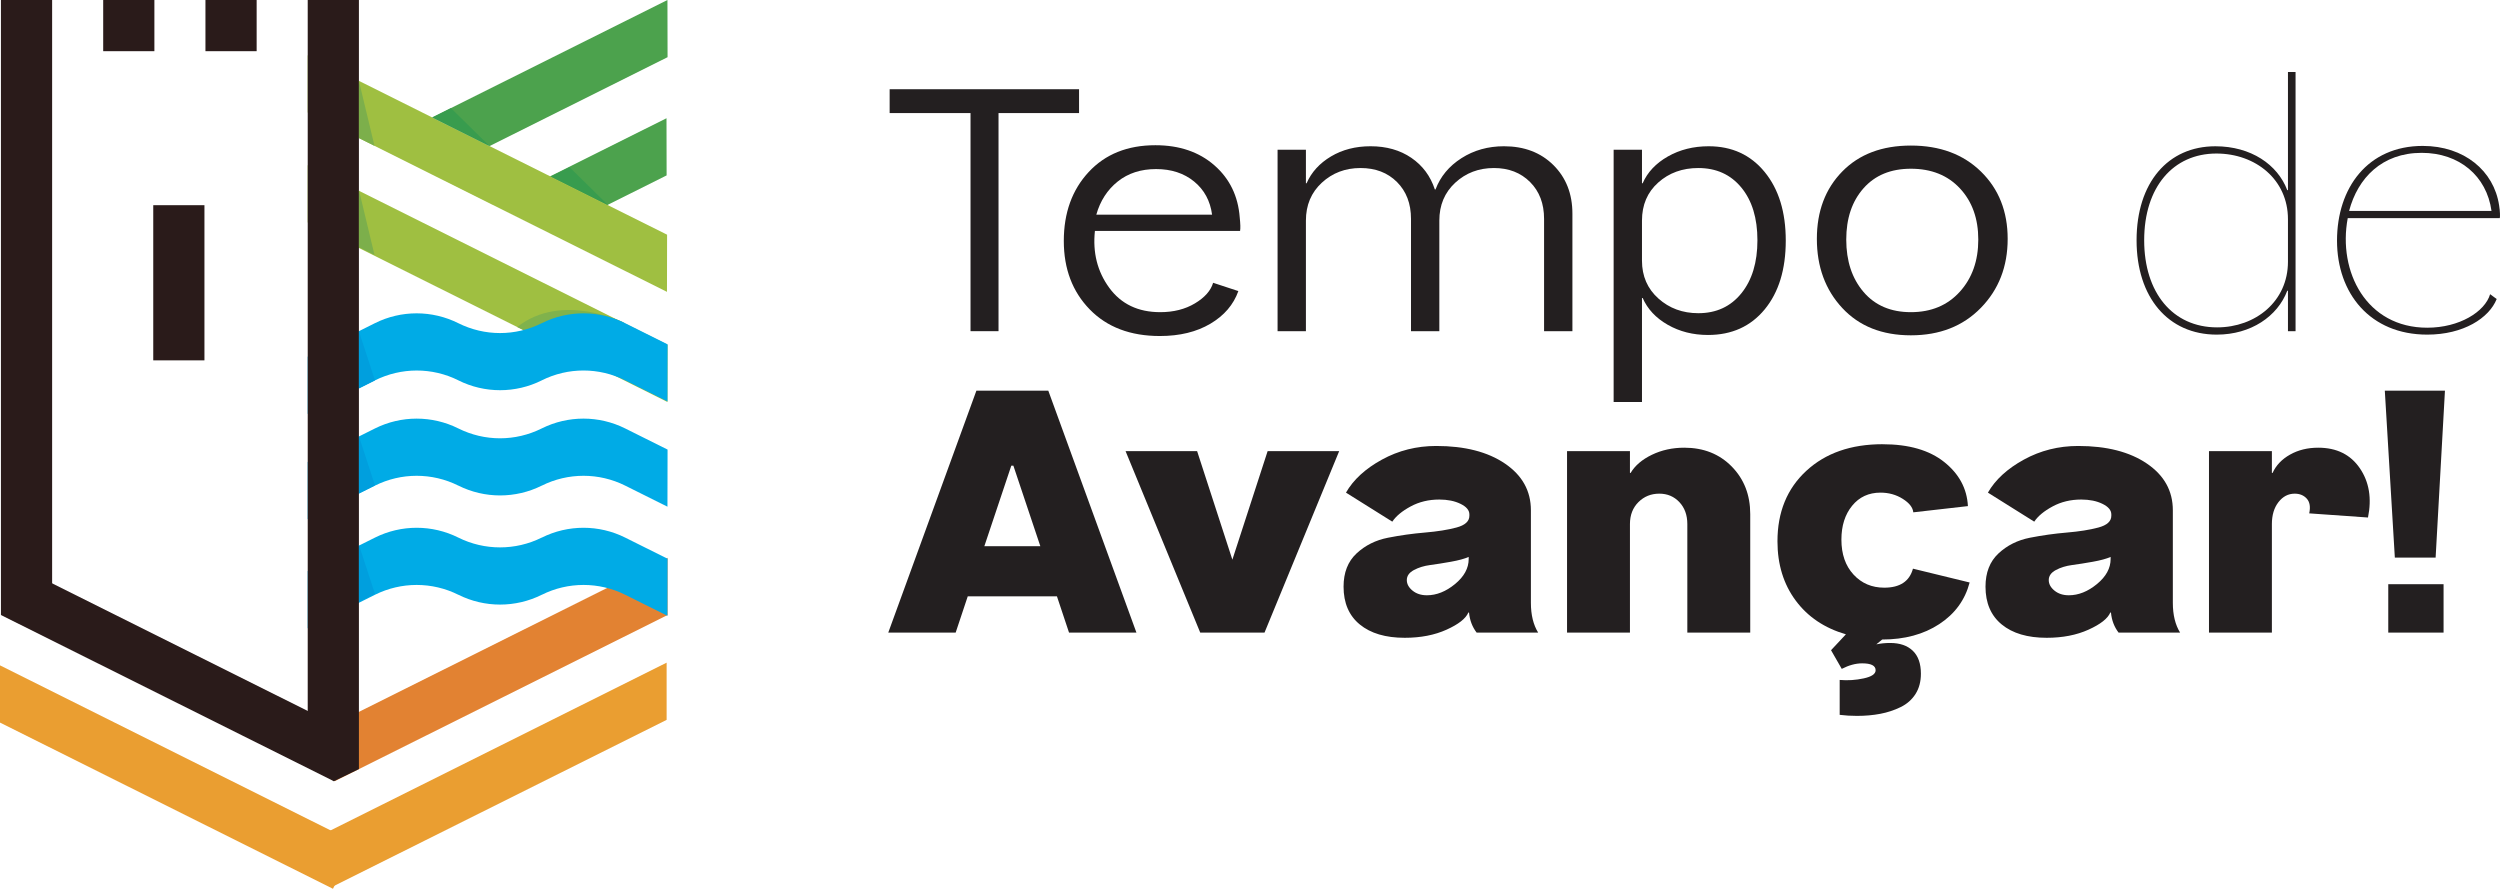 <?xml version="1.0" encoding="UTF-8"?>
<svg id="Layer_2" data-name="Layer 2" xmlns="http://www.w3.org/2000/svg" viewBox="0 0 603.21 214.449">
  <defs>
    <style>
      .cls-1 {
        fill: #4ca24d;
      }

      .cls-2 {
        fill: #389c4e;
      }

      .cls-3 {
        fill: #80b24c;
      }

      .cls-4 {
        fill: #00abe6;
      }

      .cls-5 {
        fill: #ea9e31;
      }

      .cls-6 {
        fill: #231f20;
      }

      .cls-7 {
        fill: #2a1b1a;
      }

      .cls-8 {
        fill: #9fbf41;
      }

      .cls-9 {
        fill: #7caf4b;
      }

      .cls-10 {
        fill: #009fde;
      }

      .cls-11 {
        fill: #e28232;
      }
    </style>
  </defs>
  <g id="Layer_1-2" data-name="Layer 1">
    <g>
      <g>
        <rect class="cls-7" x=".225" width="12.352" height="148.374"/>
        <rect class="cls-7" x="36.978" y="118.023" width="12.352" height="89.793" transform="translate(-121.888 128.767) rotate(-63.473)"/>
        <polygon class="cls-5" points="85.857 203.398 80.34 214.449 0 174.346 0 160.541 85.857 203.398"/>
        <polygon class="cls-11" points="161.073 148.394 161.073 134.589 75.216 177.446 80.733 188.497 161.073 148.394"/>
        <polygon class="cls-5" points="160.847 173.693 160.847 159.888 74.991 202.745 80.507 213.797 160.847 173.693"/>
        <polygon class="cls-1" points="160.844 42.323 146.458 49.509 132.635 42.597 160.817 28.527 160.844 42.323"/>
        <polygon class="cls-8" points="160.958 56.626 160.931 70.421 132.75 56.351 118.927 49.454 118.913 49.454 104.17 42.089 90.361 35.191 74.247 27.142 74.247 13.345 104.17 28.28 118.006 35.191 132.75 42.542 146.572 49.454 160.958 56.626"/>
        <polygon class="cls-8" points="74.247 53.67 74.247 39.865 161.077 83.208 161.048 96.998 74.247 53.67"/>
        <polygon class="cls-1" points="161.073 13.798 118.12 35.246 104.284 28.335 161.045 .002 161.073 13.798"/>
        <rect class="cls-7" x="24.899" width="12.352" height="12.351"/>
        <rect class="cls-7" x="36.978" y="49.509" width="12.352" height="37.44"/>
        <rect class="cls-7" x="49.573" width="12.352" height="12.351"/>
        <path class="cls-4" d="M161.073,134.809l-.027,13.782-10.195-5.084c-6.334-3.16-13.782-3.16-20.116,0h-.014c-6.334,3.16-13.782,3.16-20.116,0h-.014c-6.334-3.16-13.782-3.16-20.116,0l-3.875,1.937-12.353,6.156v-13.795l12.353-6.156,3.875-1.937c6.334-3.16,13.782-3.16,20.116,0,3.174,1.58,6.609,2.363,10.058,2.363s6.884-.783,10.058-2.363h.027c6.334-3.16,13.782-3.16,20.116,0l10.223,5.098Z"/>
        <path class="cls-4" d="M161.073,108.473l-.027,13.782-10.195-5.084c-6.334-3.16-13.782-3.16-20.116,0h-.014c-6.334,3.16-13.782,3.16-20.116,0h-.014c-6.334-3.16-13.782-3.16-20.116,0l-3.875,1.937-12.353,6.156v-13.795l12.353-6.156,3.875-1.937c6.334-3.16,13.782-3.16,20.116,0,3.174,1.58,6.609,2.377,10.058,2.377s6.884-.797,10.058-2.377l.027-.014c6.334-3.147,13.782-3.147,20.116.014l10.223,5.098Z"/>
        <path class="cls-3" d="M150.628,77.874s-15.055-7.564-25.834,1.027l1.483.74,24.351-1.767Z"/>
        <path class="cls-4" d="M161.073,83.081l-.027,13.782-10.195-5.084c-6.334-3.174-13.782-3.174-20.116-.014l-.014.014c-6.334,3.16-13.782,3.16-20.116,0l-.014-.014c-6.334-3.16-13.782-3.147-20.116.014l-3.875,1.937-12.353,6.156v-13.809l12.353-6.156,3.875-1.937c6.334-3.16,13.782-3.16,20.116.014,3.174,1.58,6.609,2.377,10.058,2.377s6.884-.797,10.058-2.377l.027-.014c6.334-3.16,13.782-3.16,20.116.014l10.223,5.098Z"/>
        <polygon class="cls-7" points="86.6 .002 86.6 185.568 80.565 188.497 74.247 183.436 74.247 .002 86.6 .002"/>
        <polygon class="cls-2" points="104.284 28.335 108.802 26.08 118.12 35.246 104.284 28.335"/>
        <polygon class="cls-2" points="132.903 42.598 137.426 40.34 146.74 49.509 132.903 42.598"/>
        <polygon class="cls-9" points="86.6 33.313 90.361 35.191 86.6 19.511 86.6 33.313"/>
        <polygon class="cls-9" points="86.6 59.63 90.361 61.508 86.6 45.828 86.6 59.63"/>
        <polygon class="cls-10" points="86.6 79.907 90.475 91.779 86.6 93.716 86.6 79.907"/>
        <polygon class="cls-10" points="86.6 105.244 90.475 117.115 86.6 119.053 86.6 105.244"/>
        <polygon class="cls-10" points="86.6 131.426 90.475 143.298 86.6 145.235 86.6 131.426"/>
      </g>
      <g>
        <path class="cls-6" d="M234.172,79.906V27.283h-19.515v-5.754h45.702v5.754h-19.432v52.624h-6.755Z"/>
        <path class="cls-6" d="M279.947,75.32c3.224,0,6.018-.709,8.382-2.126,2.362-1.418,3.822-3.071,4.378-4.962l6.088,2.002c-1.167,3.281-3.419,5.908-6.755,7.881-3.336,1.973-7.395,2.96-12.176,2.96-7.118,0-12.76-2.14-16.93-6.421-4.17-4.281-6.255-9.785-6.255-16.513,0-6.782,2.001-12.328,6.005-16.638,4.003-4.308,9.368-6.463,16.095-6.463,5.782,0,10.521,1.613,14.219,4.837,3.697,3.225,5.74,7.422,6.13,12.593.167,1.557.194,2.641.083,3.252h-35.026c-.557,5.227.597,9.799,3.461,13.719,2.863,3.919,6.963,5.879,12.301,5.879ZM264.519,51.802h27.938c-.446-3.336-1.891-6.005-4.336-8.006-2.447-2.001-5.504-3.002-9.174-3.002s-6.755,1.001-9.257,3.002c-2.501,2.001-4.226,4.67-5.17,8.006Z"/>
        <path class="cls-6" d="M330.693,35.289c3.836,0,7.115.932,9.84,2.794,2.725,1.863,4.615,4.407,5.672,7.63h.166c1.168-3.113,3.254-5.629,6.256-7.547,3.002-1.918,6.422-2.877,10.258-2.877,4.891,0,8.867,1.516,11.926,4.545,3.057,3.031,4.586,6.937,4.586,11.717v28.355h-6.838v-27.104c0-3.669-1.127-6.63-3.377-8.882-2.252-2.251-5.158-3.377-8.715-3.377-3.67,0-6.785,1.182-9.342,3.544-2.557,2.364-3.836,5.408-3.836,9.132v26.687h-6.838v-27.104c0-3.669-1.127-6.63-3.379-8.882-2.25-2.251-5.184-3.377-8.797-3.377-3.67,0-6.785,1.182-9.342,3.544-2.557,2.364-3.836,5.408-3.836,9.132v26.687h-6.838v-43.783h6.838v8.089h.168c1.166-2.668,3.127-4.823,5.879-6.463,2.752-1.639,5.934-2.46,9.549-2.46Z"/>
        <path class="cls-6" d="M396.35,71.901h-.167v25.102h-6.839v-60.879h6.839v8.089h.167c1.167-2.668,3.196-4.823,6.088-6.463,2.89-1.639,6.171-2.46,9.841-2.46,5.615,0,10.118,2.072,13.51,6.213,3.391,4.143,5.088,9.661,5.088,16.554,0,6.951-1.697,12.482-5.088,16.596-3.392,4.115-7.951,6.171-13.677,6.171-3.614,0-6.853-.821-9.716-2.46-2.864-1.639-4.879-3.794-6.046-6.463ZM396.183,53.219v9.674c0,3.726,1.32,6.77,3.961,9.132,2.641,2.364,5.852,3.544,9.633,3.544,4.337,0,7.798-1.598,10.383-4.795,2.585-3.197,3.878-7.464,3.878-12.802,0-5.337-1.293-9.576-3.878-12.718-2.585-3.141-6.046-4.712-10.383-4.712-3.836,0-7.062,1.167-9.674,3.502-2.614,2.335-3.92,5.394-3.92,9.174Z"/>
        <path class="cls-6" d="M477.954,74.277c-4.31,4.42-9.938,6.63-16.889,6.63s-12.468-2.196-16.554-6.588c-4.087-4.392-6.13-9.952-6.13-16.68,0-6.671,2.043-12.092,6.13-16.262,4.086-4.17,9.604-6.255,16.554-6.255,7.006,0,12.648,2.1,16.93,6.296,4.281,4.199,6.422,9.605,6.422,16.221,0,6.672-2.155,12.218-6.463,16.638ZM461.065,75.32c4.893,0,8.826-1.639,11.801-4.92,2.974-3.28,4.462-7.477,4.462-12.593,0-5.059-1.474-9.174-4.42-12.343-2.947-3.169-6.895-4.753-11.843-4.753-4.837,0-8.646,1.571-11.425,4.712-2.781,3.142-4.17,7.27-4.17,12.384,0,5.17,1.389,9.382,4.17,12.635,2.779,3.252,6.588,4.878,11.425,4.878Z"/>
        <path class="cls-6" d="M552.047,70.15h-.167c-2.335,6.17-8.756,10.59-17.012,10.59-11.758,0-19.347-9.006-19.347-22.765,0-13.926,7.589-22.682,19.013-22.682,8.59,0,15.011,4.419,17.346,10.59h.167v-28.519h1.834v62.542h-1.834v-9.756ZM552.047,52.888c0-9.59-7.839-15.844-17.262-15.844-10.424,0-17.429,8.089-17.429,20.931,0,12.592,6.838,21.014,17.595,21.014,9.257,0,17.096-6.254,17.096-15.844v-10.257Z"/>
        <path class="cls-6" d="M600.825,70.984l1.585,1.167c-1.835,4.586-8.006,8.589-16.762,8.589-13.759,0-21.765-9.923-21.765-22.682s7.422-22.849,20.681-22.849c10.007,0,17.179,6.004,18.43,14.343.25,1.501.25,2.751.166,3.085h-36.69c-2.419,12.925,4.503,26.434,19.179,26.434,7.756,0,13.927-3.836,15.177-8.089ZM601.159,50.887c-1.167-8.422-7.755-14.009-16.845-14.009-9.59,0-15.427,6.087-17.512,14.009h34.356Z"/>
        <path class="cls-6" d="M274.202,152.638h-16.262l-2.919-8.757h-21.517l-2.919,8.757h-16.262l21.266-58.378h17.347l21.266,58.378ZM244.012,112.358l-6.505,19.432h13.51l-6.505-19.432h-.5Z"/>
        <path class="cls-6" d="M305.108,152.638h-15.512l-18.014-43.783h17.263l8.506,26.187,8.506-26.187h17.263l-18.013,43.783Z"/>
        <path class="cls-6" d="M346.531,107.604c6.893,0,12.426,1.417,16.596,4.253,4.17,2.836,6.255,6.588,6.255,11.259v22.35c0,2.892.584,5.283,1.751,7.172h-14.845c-1.057-1.389-1.668-3.002-1.834-4.837h-.167c-.612,1.446-2.364,2.822-5.254,4.128-2.892,1.306-6.255,1.96-10.092,1.96-4.615,0-8.229-1.071-10.841-3.211-2.614-2.14-3.92-5.184-3.92-9.132,0-3.391,1.042-6.059,3.127-8.006,2.085-1.946,4.614-3.211,7.59-3.795,2.974-.584,5.948-1,8.923-1.251,2.974-.25,5.505-.653,7.59-1.209,2.084-.555,3.127-1.501,3.127-2.835v-.334c0-1.001-.709-1.848-2.127-2.544-1.417-.694-3.127-1.042-5.129-1.042-2.558,0-4.865.557-6.922,1.668-2.058,1.113-3.531,2.335-4.42,3.669l-11.175-7.005c1.778-3.113,4.67-5.767,8.673-7.964,4.003-2.195,8.367-3.294,13.094-3.294ZM354.37,134.875v-.5c-1.001.445-2.433.834-4.295,1.167-1.863.334-3.531.598-5.004.792-1.474.196-2.78.598-3.919,1.209-1.141.612-1.71,1.417-1.71,2.418,0,.946.459,1.793,1.376,2.543s2.07,1.126,3.461,1.126c2.335,0,4.6-.903,6.797-2.71,2.195-1.806,3.294-3.822,3.294-6.046Z"/>
        <path class="cls-6" d="M406.375,108.021c4.67,0,8.492,1.516,11.467,4.545,2.974,3.031,4.462,6.853,4.462,11.467v28.605h-15.178v-26.187c0-2.168-.641-3.933-1.919-5.296-1.279-1.361-2.892-2.043-4.837-2.043-2.001,0-3.684.682-5.045,2.043-1.363,1.363-2.044,3.127-2.044,5.296v26.187h-15.178v-43.783h15.178v5.254h.167c1.056-1.779,2.766-3.238,5.129-4.378,2.362-1.139,4.962-1.709,7.798-1.709Z"/>
        <path class="cls-6" d="M454.227,107.187c6.338,0,11.3,1.432,14.887,4.295,3.586,2.864,5.489,6.409,5.712,10.633l-13.177,1.501c-.111-1.167-.959-2.252-2.543-3.252-1.585-1.001-3.378-1.501-5.379-1.501-2.836,0-5.116,1.057-6.839,3.169-1.724,2.113-2.585,4.837-2.585,8.173,0,3.502.972,6.311,2.919,8.423,1.945,2.114,4.42,3.169,7.422,3.169,3.78,0,6.088-1.528,6.922-4.586l13.677,3.335c-1.112,4.226-3.559,7.576-7.339,10.049-3.781,2.474-8.368,3.711-13.76,3.711l-1.418,1.167c1.056-.223,2.168-.334,3.336-.334,2.335,0,4.155.625,5.462,1.876,1.306,1.251,1.96,3.099,1.96,5.546,0,1.889-.431,3.516-1.292,4.878-.863,1.362-2.058,2.418-3.587,3.169-1.529.75-3.169,1.292-4.92,1.626s-3.628.5-5.629.5c-1.447,0-2.836-.084-4.17-.25v-8.423c1.945.167,3.878.042,5.796-.375s2.877-1.071,2.877-1.96c0-1.113-1.084-1.668-3.252-1.668-1.558,0-3.198.444-4.921,1.334l-2.585-4.503,3.586-3.836c-5.171-1.501-9.216-4.225-12.135-8.173-2.919-3.947-4.378-8.701-4.378-14.261,0-7.06,2.32-12.731,6.964-17.013,4.642-4.28,10.771-6.421,18.389-6.421Z"/>
        <path class="cls-6" d="M501.421,107.604c6.893,0,12.426,1.417,16.596,4.253,4.17,2.836,6.255,6.588,6.255,11.259v22.35c0,2.892.584,5.283,1.751,7.172h-14.845c-1.057-1.389-1.668-3.002-1.834-4.837h-.167c-.612,1.446-2.364,2.822-5.254,4.128-2.892,1.306-6.255,1.96-10.092,1.96-4.615,0-8.229-1.071-10.841-3.211-2.614-2.14-3.92-5.184-3.92-9.132,0-3.391,1.042-6.059,3.127-8.006,2.085-1.946,4.614-3.211,7.59-3.795,2.974-.584,5.948-1,8.923-1.251,2.974-.25,5.505-.653,7.59-1.209,2.084-.555,3.127-1.501,3.127-2.835v-.334c0-1.001-.709-1.848-2.127-2.544-1.417-.694-3.127-1.042-5.129-1.042-2.558,0-4.865.557-6.922,1.668-2.058,1.113-3.531,2.335-4.42,3.669l-11.175-7.005c1.778-3.113,4.67-5.767,8.673-7.964,4.003-2.195,8.367-3.294,13.094-3.294ZM509.259,134.875v-.5c-1.001.445-2.433.834-4.295,1.167-1.863.334-3.531.598-5.004.792-1.474.196-2.78.598-3.919,1.209-1.141.612-1.71,1.417-1.71,2.418,0,.946.459,1.793,1.376,2.543s2.07,1.126,3.461,1.126c2.335,0,4.6-.903,6.797-2.71,2.195-1.806,3.294-3.822,3.294-6.046Z"/>
        <path class="cls-6" d="M571.356,124.867l-14.178-1.001c.334-1.556.139-2.738-.583-3.544-.724-.805-1.697-1.209-2.919-1.209-1.558,0-2.864.682-3.92,2.043-1.057,1.363-1.585,3.127-1.585,5.296v26.187h-15.178v-43.783h15.178v5.254h.167c.834-1.835,2.237-3.307,4.212-4.42,1.973-1.112,4.238-1.668,6.797-1.668,4.447,0,7.797,1.655,10.049,4.962,2.252,3.309,2.905,7.27,1.96,11.884Z"/>
        <path class="cls-6" d="M577.836,134.541l-2.419-40.281h14.511l-2.251,40.281h-9.841ZM589.594,140.963v11.676h-13.344v-11.676h13.344Z"/>
      </g>
    </g>
  </g>
</svg>